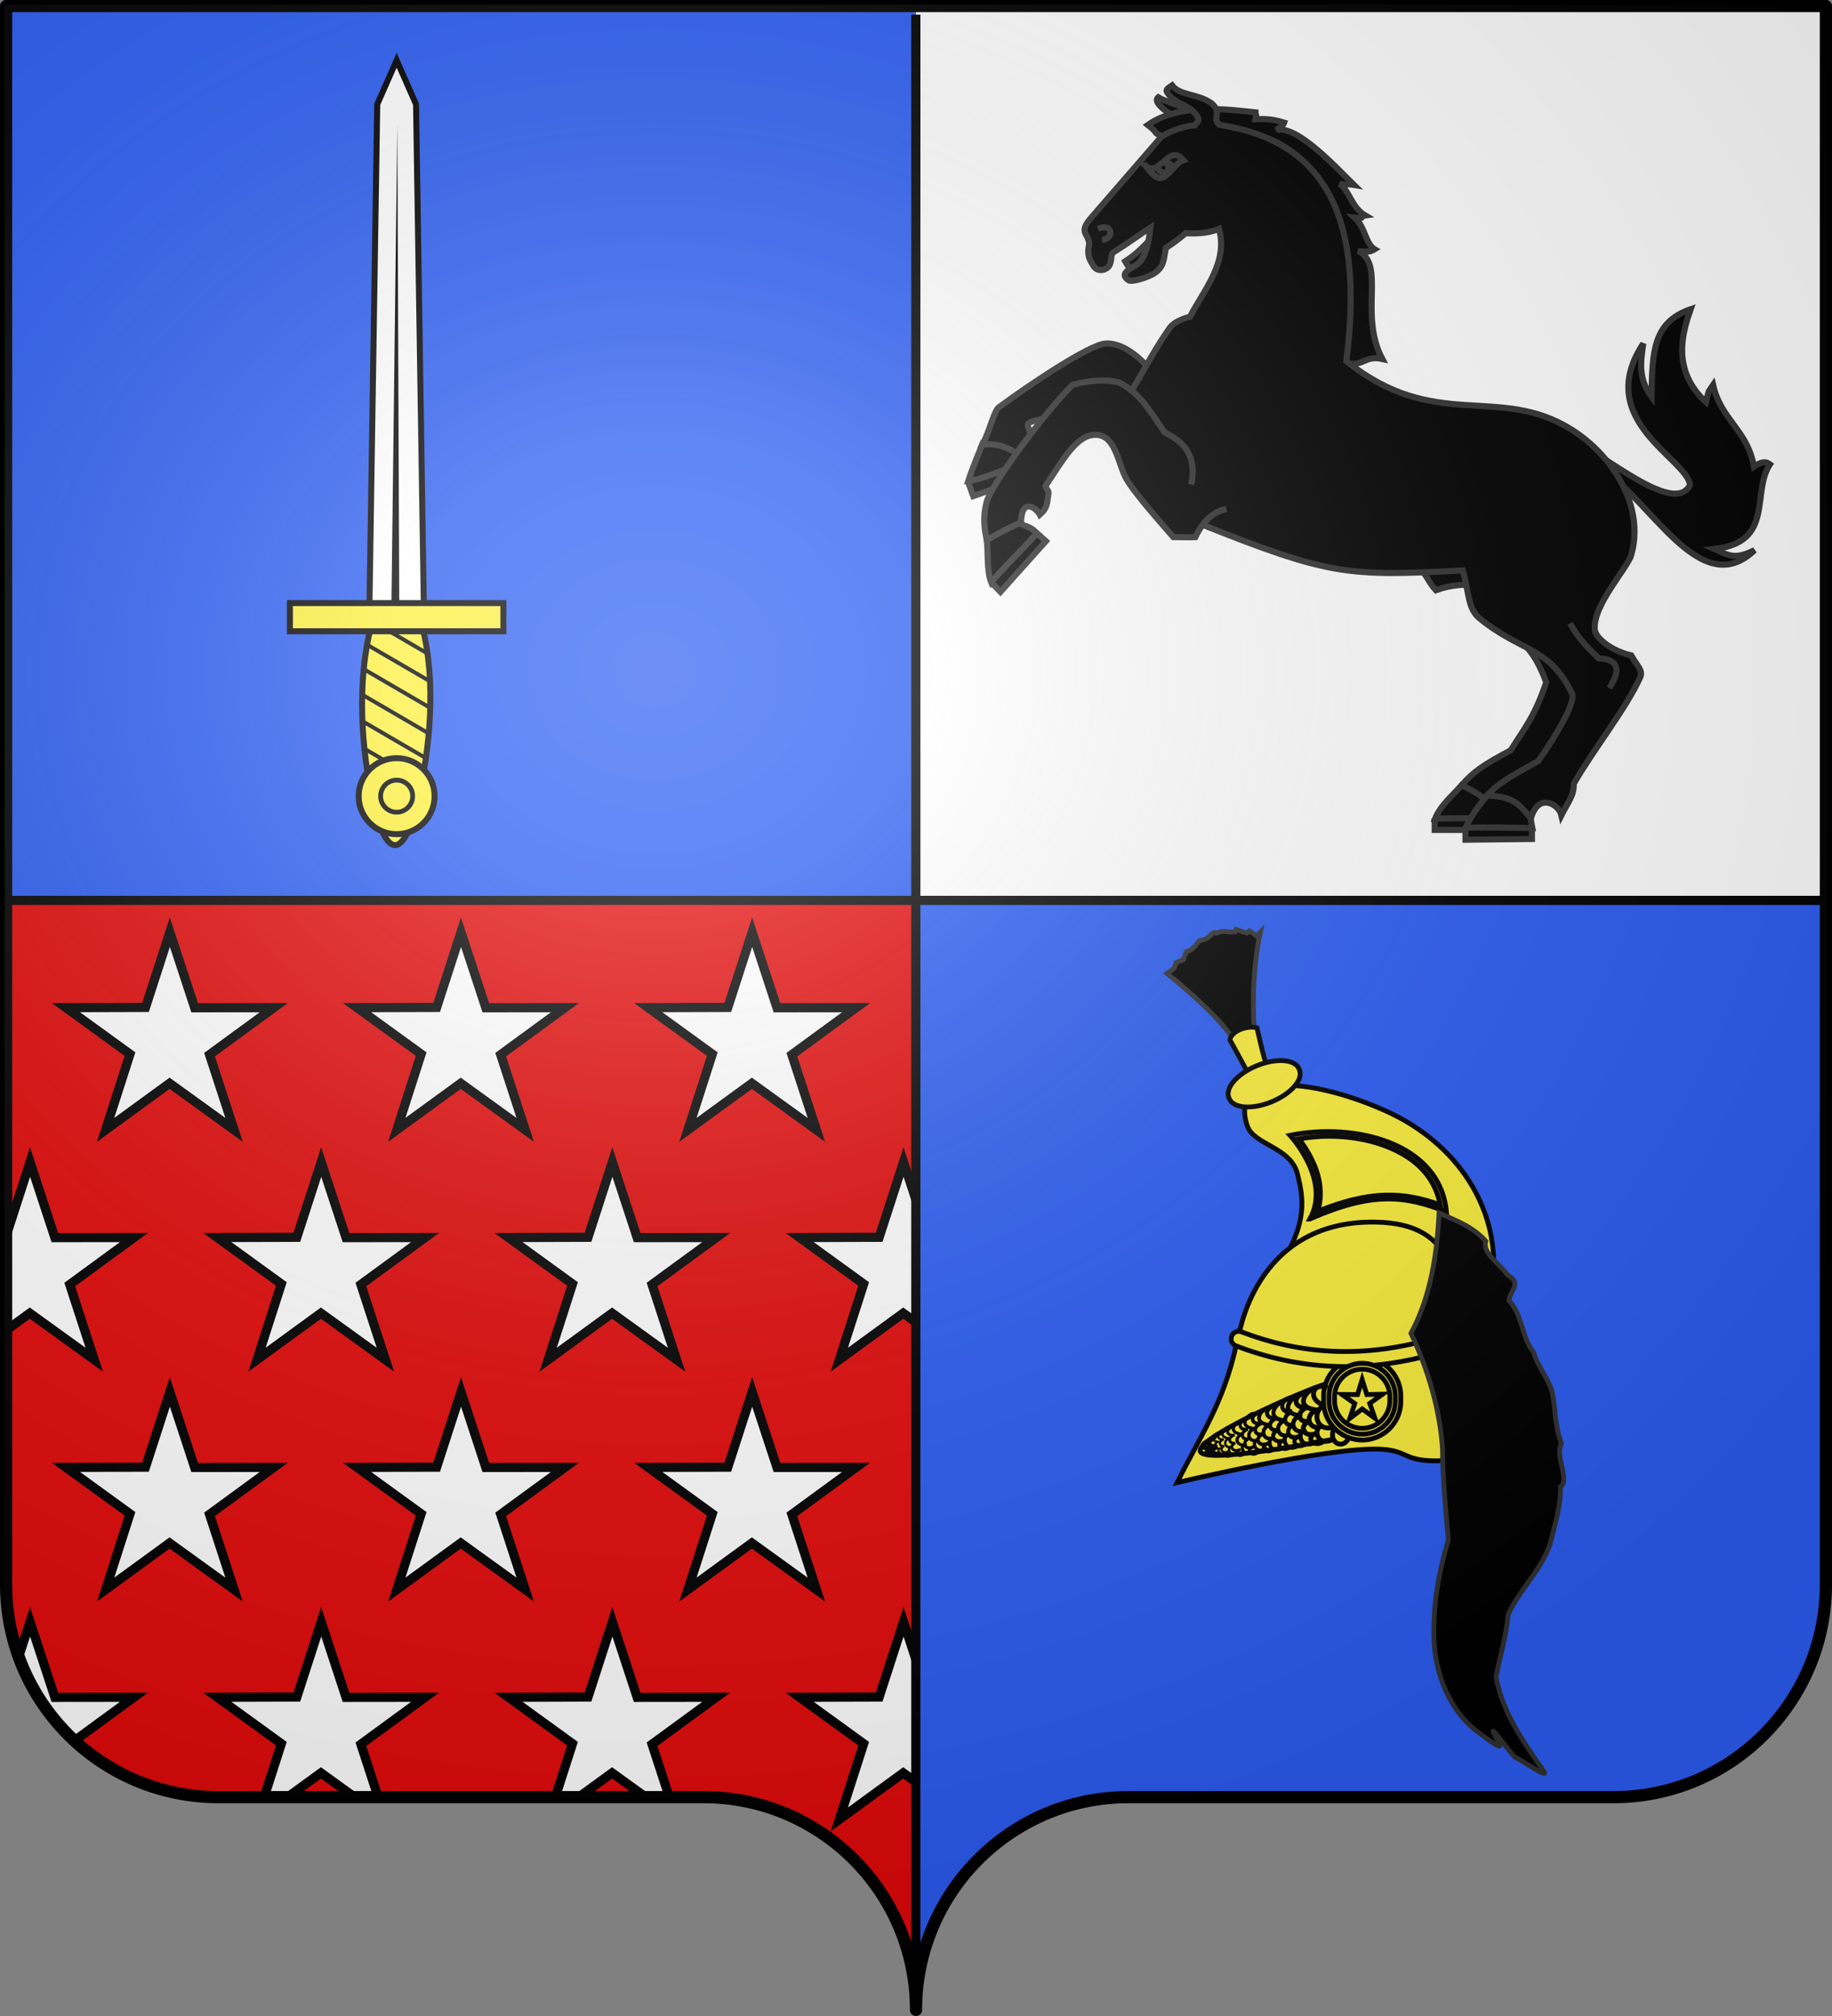 <?xml version="1.0" encoding="UTF-8" standalone="no"?>
<svg
   xmlns:dc="http://purl.org/dc/elements/1.1/"
   xmlns:cc="http://creativecommons.org/ns#"
   xmlns:rdf="http://www.w3.org/1999/02/22-rdf-syntax-ns#"
   xmlns:svg="http://www.w3.org/2000/svg"
   xmlns="http://www.w3.org/2000/svg"
   xmlns:xlink="http://www.w3.org/1999/xlink"
   xmlns:sodipodi="http://sodipodi.sourceforge.net/DTD/sodipodi-0.dtd"
   xmlns:inkscape="http://www.inkscape.org/namespaces/inkscape"
   inkscape:output_extension="org.inkscape.output.svg.inkscape"
   sodipodi:docname="Blason_Louis_Baraguey_d_Hilliers.svg"
   inkscape:version="0.92.5 (2060ec1f9f, 2020-04-08)"
   sodipodi:version="0.32"
   id="svg2"
   version="1.0"
   width="600"
   height="660">
  <rect width="100%" height="100%" fill="#808080" stroke="none"/>
  <title
     id="title1619">Blason moderne</title>
  <sodipodi:namedview
     inkscape:document-rotation="0"
     inkscape:lockguides="true"
     showborder="true"
     inkscape:showpageshadow="false"
     inkscape:snap-page="true"
     inkscape:snap-object-midpoints="true"
     inkscape:snap-midpoints="true"
     inkscape:pagecheckerboard="true"
     inkscape:guide-bbox="true"
     showguides="true"
     inkscape:window-maximized="1"
     inkscape:current-layer="layer2"
     inkscape:window-y="-9"
     inkscape:window-x="-9"
     inkscape:cy="252.9386"
     inkscape:cx="230.20616"
     inkscape:zoom="0.92564636"
     height="660px"
     showgrid="false"
     id="base"
     pagecolor="#5a5a5a"
     bordercolor="#666666"
     borderopacity="1.0"
     objecttolerance="10.0"
     gridtolerance="10.0"
     guidetolerance="10.0"
     inkscape:pageopacity="0.51764706"
     inkscape:pageshadow="2"
     inkscape:window-width="1920"
     inkscape:window-height="1013">
    <sodipodi:guide
       inkscape:color="rgb(0,0,255)"
       inkscape:label=""
       inkscape:locked="true"
       id="guide1626"
       orientation="0,1"
       position="294.864,365.231" />
    <sodipodi:guide
       inkscape:locked="true"
       id="guide1628"
       orientation="1,0"
       position="299.969,371.625" />
  </sodipodi:namedview>
  <desc
     id="desc4">Flag of Canton of Valais (Wallis)</desc>
  <defs
     id="defs6">
    <linearGradient
       id="linearGradient2893">
      <stop
         id="stop2895"
         offset="0"
         style="stop-color:white;stop-opacity:0.314;" />
      <stop
         style="stop-color:white;stop-opacity:0.251;"
         offset="0.19"
         id="stop2897" />
      <stop
         id="stop2901"
         offset="0.6"
         style="stop-color:#6b6b6b;stop-opacity:0.125;" />
      <stop
         id="stop2899"
         offset="1"
         style="stop-color:black;stop-opacity:0.125;" />
    </linearGradient>
    <radialGradient
       r="300"
       fy="200.448"
       fx="285.186"
       cy="200.448"
       cx="285.186"
       gradientTransform="matrix(1.551,0,0,1.35,-227.894,-51.264)"
       gradientUnits="userSpaceOnUse"
       id="radialGradient11919"
       xlink:href="#linearGradient2893"
       inkscape:collect="always" />
    <g
       id="f">
      <rect
         width="100"
         height="60"
         x="-50"
         y="-30"
         style="fill:#28166f"
         id="rect1964" />
      <g
         transform="translate(0,-20)"
         style="fill:#ffffff"
         id="g1966">
        <path
           d="M -1.212,27.818 C -1.212,22.175 -2.091,20.471 -4.542,13.98 C -5.709,10.888 -5.024,7.103 -2.858,3.601 C -2.082,2.346 -1.114,1.214 0,0 C 1.114,1.214 2.082,2.346 2.858,3.601 C 5.024,7.103 5.709,10.888 4.542,13.98 C 2.091,20.471 1.212,22.175 1.212,27.818 L -1.212,27.818 z"
           id="path1968" />
        <path
           d="M 2.922,27.672 C 2.922,21.721 5.239,17.829 8.501,16.66 C 9.949,16.141 11.808,16.387 13.519,18.107 C 15.638,20.236 16.255,26.1 10.036,27.228 C 10.694,26.272 10.655,24.147 9.322,23.441 C 8.331,22.916 7.209,23.188 6.646,23.564 C 5.822,24.116 4.917,25.67 4.967,27.672 L 2.922,27.672 z"
           id="rwi" />
        <path
           d="M 1.777,30.183 C 1.79,32.191 2.795,33.518 4.516,34.257 C 4.295,34.955 3.257,36.378 1.831,36.281 C 1.55,37.787 1.282,38.632 0,40 C -1.282,38.632 -1.55,37.787 -1.831,36.281 C -3.257,36.378 -4.295,34.955 -4.516,34.257 C -2.795,33.518 -1.79,32.191 -1.777,30.183 L 1.777,30.183 z"
           id="path1971" />
        <use
           transform="scale(-1,1)"
           id="use1973"
           x="0"
           y="0"
           width="800"
           height="400"
           xlink:href="#rwi" />
        <rect
           width="15.846"
           height="3.218"
           x="-7.923"
           y="27.331"
           id="rect1975" />
      </g>
    </g>
    <clipPath
       id="clipPath879-6"
       clipPathUnits="userSpaceOnUse">
      <path
         sodipodi:nodetypes="cssccccssc"
         d="m 300,658.003 c 0,-38.447 31.151,-69.651 69.534,-69.651 38.383,0 120.552,0 158.935,0 38.383,0 69.534,-31.204 69.534,-69.651 V 1.969 l -596.006,2e-5 -1e-5,516.732 c 0,38.447 31.151,69.651 69.534,69.651 38.383,0 120.552,0 158.935,0 38.383,0 69.534,31.204 69.534,69.651 z"
         style="fill:none;fill-opacity:1;stroke:#000000;stroke-width:3.994;stroke-linecap:round;stroke-linejoin:round;stroke-miterlimit:4;stroke-dasharray:none;stroke-dashoffset:0;stroke-opacity:1"
         id="path881-0"
         inkscape:connector-curvature="0" />
    </clipPath>
    <linearGradient
       id="linearGradient4301">
      <stop
         id="stop4303"
         style="stop-color:#ffffaf;stop-opacity:1"
         offset="0" />
      <stop
         id="stop4305"
         style="stop-color:#ad8c14;stop-opacity:1"
         offset="0.819" />
      <stop
         id="stop4307"
         style="stop-color:#a98032;stop-opacity:1"
         offset="1" />
    </linearGradient>
    <radialGradient
       cx="60.79"
       cy="43.66"
       r="10.53"
       fx="60.79"
       fy="43.66"
       id="radialGradient3281"
       xlink:href="#linearGradient4301"
       gradientUnits="userSpaceOnUse"
       gradientTransform="matrix(-2.456,0,0,1.383,597.405,324.397)" />
    <clipPath
       clipPathUnits="userSpaceOnUse"
       id="clipPath1182">
      <path
         sodipodi:nodetypes="cssccccssc"
         d="m 397.462,710.239 c 0,-38.447 31.151,-69.651 69.534,-69.651 38.383,0 120.552,0 158.935,0 38.383,0 69.534,-31.204 69.534,-69.651 V 54.204 l -596.006,2e-5 -1e-5,516.732 c 0,38.447 31.151,69.651 69.534,69.651 38.383,0 120.552,0 158.935,0 38.383,0 69.534,31.204 69.534,69.651 z"
         style="fill:none;fill-opacity:1;stroke:#000000;stroke-width:3.994;stroke-linecap:round;stroke-linejoin:round;stroke-miterlimit:4;stroke-dasharray:none;stroke-dashoffset:0;stroke-opacity:1"
         id="path1184"
         inkscape:connector-curvature="0" />
    </clipPath>
    <clipPath
       clipPathUnits="userSpaceOnUse"
       id="clipPath1186">
      <path
         sodipodi:nodetypes="cssccccssc"
         d="m 347.89,484.483 c 0,-38.447 31.151,-69.651 69.534,-69.651 38.383,0 120.552,0 158.935,0 38.383,0 69.534,-31.204 69.534,-69.651 v -516.732 l -596.006,2e-5 -10e-6,516.732 c 0,38.447 31.151,69.651 69.534,69.651 38.383,0 120.552,0 158.935,0 38.383,0 69.534,31.204 69.534,69.651 z"
         style="fill:none;fill-opacity:1;stroke:#000000;stroke-width:3.994;stroke-linecap:round;stroke-linejoin:round;stroke-miterlimit:4;stroke-dasharray:none;stroke-dashoffset:0;stroke-opacity:1"
         id="path1188"
         inkscape:connector-curvature="0" />
    </clipPath>
    <clipPath
       clipPathUnits="userSpaceOnUse"
       id="clipPath1190">
      <path
         sodipodi:nodetypes="cssccccssc"
         d="m 397.462,559.735 c 0,-38.447 31.151,-69.651 69.534,-69.651 38.383,0 120.552,0 158.935,0 38.383,0 69.534,-31.204 69.534,-69.651 V -96.3 l -596.006,2e-5 -1e-5,516.732 c 0,38.447 31.151,69.651 69.534,69.651 38.383,0 120.552,0 158.935,0 38.383,0 69.534,31.204 69.534,69.651 z"
         style="fill:none;fill-opacity:1;stroke:#000000;stroke-width:3.994;stroke-linecap:round;stroke-linejoin:round;stroke-miterlimit:4;stroke-dasharray:none;stroke-dashoffset:0;stroke-opacity:1"
         id="path1192"
         inkscape:connector-curvature="0" />
    </clipPath>
    <clipPath
       clipPathUnits="userSpaceOnUse"
       id="clipPath1194">
      <path
         sodipodi:nodetypes="cssccccssc"
         d="m 347.89,634.987 c 0,-38.447 31.151,-69.651 69.534,-69.651 38.383,0 120.552,0 158.935,0 38.383,0 69.534,-31.204 69.534,-69.651 V -21.048 l -596.006,2e-5 -10e-6,516.732 c 0,38.447 31.151,69.651 69.534,69.651 38.383,0 120.552,0 158.935,0 38.383,0 69.534,31.204 69.534,69.651 z"
         style="fill:none;fill-opacity:1;stroke:#000000;stroke-width:3.994;stroke-linecap:round;stroke-linejoin:round;stroke-miterlimit:4;stroke-dasharray:none;stroke-dashoffset:0;stroke-opacity:1"
         id="path1196"
         inkscape:connector-curvature="0" />
    </clipPath>
    <clipPath
       id="clipPath879-6-8"
       clipPathUnits="userSpaceOnUse">
      <path
         sodipodi:nodetypes="cssccccssc"
         d="m 300,658.003 c 0,-38.447 31.151,-69.651 69.534,-69.651 38.383,0 120.552,0 158.935,0 38.383,0 69.534,-31.204 69.534,-69.651 V 1.969 l -596.006,2e-5 -1e-5,516.732 c 0,38.447 31.151,69.651 69.534,69.651 38.383,0 120.552,0 158.935,0 38.383,0 69.534,31.204 69.534,69.651 z"
         style="fill:none;fill-opacity:1;stroke:#000000;stroke-width:3.994;stroke-linecap:round;stroke-linejoin:round;stroke-miterlimit:4;stroke-dasharray:none;stroke-dashoffset:0;stroke-opacity:1"
         id="path881-0-6"
         inkscape:connector-curvature="0" />
    </clipPath>
  </defs>
  <g
     inkscape:label="Couleurs"
     id="layer5"
     inkscape:groupmode="layer">
    <rect
       y="168.077"
       x="-102.848"
       height="47"
       width="97"
       id="rect10986"
       style="display:inline;opacity:1;fill:#e20909;fill-opacity:1;fill-rule:nonzero;stroke:#000000;stroke-width:3;stroke-linecap:round;stroke-linejoin:round;stroke-miterlimit:4;stroke-dasharray:none;stroke-dashoffset:0;stroke-opacity:1" />
    <rect
       y="57.478"
       x="-102.822"
       height="46.948"
       width="96.948"
       id="rect10988"
       style="display:inline;opacity:1;fill:#fcef3c;fill-opacity:1;fill-rule:nonzero;stroke:#000000;stroke-width:3.052;stroke-linecap:round;stroke-linejoin:round;stroke-miterlimit:4;stroke-dasharray:none;stroke-dashoffset:0;stroke-opacity:1" />
    <rect
       y="223.39"
       x="-102.848"
       height="47"
       width="97"
       id="rect10990"
       style="display:inline;opacity:1;fill:#2b5df2;fill-opacity:1;fill-rule:nonzero;stroke:#000000;stroke-width:3;stroke-linecap:round;stroke-linejoin:round;stroke-miterlimit:4;stroke-dasharray:none;stroke-dashoffset:0;stroke-opacity:1" />
    <rect
       y="278.702"
       x="-102.848"
       height="47"
       width="97"
       id="rect11208"
       style="display:inline;opacity:1;fill:#5ab532;fill-opacity:1;fill-rule:nonzero;stroke:#000000;stroke-width:3;stroke-linecap:round;stroke-linejoin:round;stroke-miterlimit:4;stroke-dasharray:none;stroke-dashoffset:0;stroke-opacity:1" />
    <rect
       y="334.015"
       x="-102.848"
       height="47"
       width="97"
       id="rect11210"
       style="display:inline;opacity:1;fill:#fec3ac;fill-opacity:1;fill-rule:nonzero;stroke:#000000;stroke-width:3;stroke-linecap:round;stroke-linejoin:round;stroke-miterlimit:4;stroke-dasharray:none;stroke-dashoffset:0;stroke-opacity:1" />
    <rect
       y="389.181"
       x="-102.994"
       height="47.292"
       width="97.292"
       id="rect11212"
       style="display:inline;opacity:1;fill:#d576ad;fill-opacity:1;fill-rule:nonzero;stroke:#000000;stroke-width:2.708;stroke-linecap:round;stroke-linejoin:round;stroke-miterlimit:4;stroke-dasharray:none;stroke-dashoffset:0;stroke-opacity:1" />
    <rect
       y="112.765"
       x="-102.848"
       height="47"
       width="97"
       id="rect10986-0"
       style="display:inline;opacity:1;fill:#000000;fill-opacity:1;fill-rule:nonzero;stroke:#000000;stroke-width:3;stroke-linecap:round;stroke-linejoin:round;stroke-miterlimit:4;stroke-dasharray:none;stroke-dashoffset:0;stroke-opacity:1" />
    <rect
       y="2.166"
       x="-102.822"
       height="46.948"
       width="96.948"
       id="rect10988-2"
       style="display:inline;opacity:1;fill:#ffffff;fill-opacity:1;fill-rule:nonzero;stroke:#000000;stroke-width:3.052;stroke-linecap:round;stroke-linejoin:round;stroke-miterlimit:4;stroke-dasharray:none;stroke-dashoffset:0;stroke-opacity:1" />
    <rect
       y="444.473"
       x="-102.994"
       height="47.292"
       width="97.292"
       id="rect11212-4"
       style="display:inline;opacity:1;fill:#313131;fill-opacity:1;fill-rule:nonzero;stroke:#000000;stroke-width:2.708;stroke-linecap:round;stroke-linejoin:round;stroke-miterlimit:4;stroke-dasharray:none;stroke-dashoffset:0;stroke-opacity:1" />
  </g>
  <g
     style="display:inline"
     inkscape:label="Fond écu"
     id="layer1"
     inkscape:groupmode="layer"
     sodipodi:insensitive="true">
    <path
       sodipodi:nodetypes="cssccccssc"
       d="m 300.497,657.897 c 0,-38.446 31.151,-69.648 69.534,-69.648 38.383,0 120.552,0 158.935,0 38.383,0 69.534,-31.202 69.534,-69.648 V 1.89 l -596.006,2e-5 -10e-6,516.71 c 0,38.446 31.151,69.648 69.534,69.648 38.383,0 120.552,0 158.935,0 38.383,0 69.534,31.202 69.534,69.648 z"
       style="display:inline;fill:#2b5df2;fill-opacity:1;stroke:none;stroke-width:3.994;stroke-linecap:round;stroke-linejoin:round;stroke-miterlimit:4;stroke-dasharray:none;stroke-dashoffset:0;stroke-opacity:1"
       id="path4445"
       inkscape:connector-curvature="0" />
  </g>
  <g
     style="display:inline"
     inkscape:label="Pièces"
     id="layer6"
     inkscape:groupmode="layer">
    <rect
       transform="matrix(1,0,0,0.99,-0.031,7.537)"
       clip-path="url(#clipPath879-6)"
       y="288.794"
       x="3.838"
       height="467.182"
       width="296.162"
       id="rect4482-9-9-2"
       style="display:inline;fill:#e20909;fill-opacity:1;fill-rule:nonzero;stroke:none;stroke-width:1.005" />
    <rect
       y="1.969"
       x="300"
       height="291.763"
       width="296.162"
       id="rect4482-9"
       style="display:inline;fill:#ffffff;fill-opacity:1;fill-rule:nonzero;stroke:none;stroke-width:1" />
    <g
       style="display:inline"
       id="g1059"
       transform="translate(-47.89,23.016)"
       clip-path="url(#clipPath1194)">
      <path
         id="path8347"
         style="fill:#ffffff;fill-opacity:1;stroke:#000000;stroke-width:3;stroke-miterlimit:4;stroke-dasharray:none;stroke-dashoffset:0;stroke-opacity:1"
         d="m 57.73,357.406 8.126,24.753 25.904,-0.03 -21.032,15.377 8.033,24.626 -21.124,-15.25 -20.939,15.25 7.976,-24.802 -20.975,-15.201 26.054,-0.079 z"
         inkscape:connector-curvature="0" />
      <path
         id="path8347-2"
         style="display:inline;fill:#ffffff;fill-opacity:1;stroke:#000000;stroke-width:3;stroke-miterlimit:4;stroke-dasharray:none;stroke-dashoffset:0;stroke-opacity:1"
         d="m 153.088,357.406 8.126,24.753 25.904,-0.03 -21.032,15.377 8.033,24.626 -21.124,-15.25 -20.939,15.25 7.976,-24.802 -20.975,-15.201 26.054,-0.079 z"
         inkscape:connector-curvature="0" />
      <path
         id="path8347-5"
         style="display:inline;fill:#ffffff;fill-opacity:1;stroke:#000000;stroke-width:3;stroke-miterlimit:4;stroke-dasharray:none;stroke-dashoffset:0;stroke-opacity:1"
         d="m 248.445,357.406 8.126,24.753 25.904,-0.03 -21.032,15.377 8.033,24.626 -21.124,-15.25 -20.939,15.25 7.976,-24.802 -20.975,-15.201 26.054,-0.079 z"
         inkscape:connector-curvature="0" />
      <path
         id="path8347-0"
         style="display:inline;fill:#ffffff;fill-opacity:1;stroke:#000000;stroke-width:3;stroke-miterlimit:4;stroke-dasharray:none;stroke-dashoffset:0;stroke-opacity:1"
         d="m 343.803,357.406 8.126,24.753 25.904,-0.03 -21.032,15.377 8.033,24.626 -21.124,-15.25 -20.939,15.25 7.976,-24.802 -20.975,-15.201 26.054,-0.079 z"
         inkscape:connector-curvature="0" />
    </g>
    <g
       style="display:inline"
       id="g1059-2"
       transform="translate(-47.89,173.52)"
       clip-path="url(#clipPath1186)">
      <path
         id="path8347-05"
         style="fill:#ffffff;fill-opacity:1;stroke:#000000;stroke-width:3;stroke-miterlimit:4;stroke-dasharray:none;stroke-dashoffset:0;stroke-opacity:1"
         d="m 57.73,357.406 8.126,24.753 25.904,-0.03 -21.032,15.377 8.033,24.626 -21.124,-15.25 -20.939,15.25 7.976,-24.802 -20.975,-15.201 26.054,-0.079 z"
         inkscape:connector-curvature="0" />
      <path
         id="path8347-2-3"
         style="display:inline;fill:#ffffff;fill-opacity:1;stroke:#000000;stroke-width:3;stroke-miterlimit:4;stroke-dasharray:none;stroke-dashoffset:0;stroke-opacity:1"
         d="m 153.088,357.406 8.126,24.753 25.904,-0.03 -21.032,15.377 8.033,24.626 -21.124,-15.25 -20.939,15.25 7.976,-24.802 -20.975,-15.201 26.054,-0.079 z"
         inkscape:connector-curvature="0" />
      <path
         id="path8347-5-59"
         style="display:inline;fill:#ffffff;fill-opacity:1;stroke:#000000;stroke-width:3;stroke-miterlimit:4;stroke-dasharray:none;stroke-dashoffset:0;stroke-opacity:1"
         d="m 248.445,357.406 8.126,24.753 25.904,-0.03 -21.032,15.377 8.033,24.626 -21.124,-15.25 -20.939,15.25 7.976,-24.802 -20.975,-15.201 26.054,-0.079 z"
         inkscape:connector-curvature="0" />
      <path
         id="path8347-0-7"
         style="display:inline;fill:#ffffff;fill-opacity:1;stroke:#000000;stroke-width:3;stroke-miterlimit:4;stroke-dasharray:none;stroke-dashoffset:0;stroke-opacity:1"
         d="m 343.803,357.406 8.126,24.753 25.904,-0.03 -21.032,15.377 8.033,24.626 -21.124,-15.25 -20.939,15.25 7.976,-24.802 -20.975,-15.201 26.054,-0.079 z"
         inkscape:connector-curvature="0" />
    </g>
    <rect
       transform="matrix(-1,0,0,0.99,600,7.699)"
       clip-path="url(#clipPath879-6-8)"
       y="288.794"
       x="3.838"
       height="467.182"
       width="296.162"
       id="rect4482-9-9-2-3"
       style="display:inline;fill:#2b5df2;fill-opacity:1;fill-rule:nonzero;stroke:none;stroke-width:1.005" />
    <path
       sodipodi:nodetypes="cc"
       inkscape:connector-curvature="0"
       id="path4492-8"
       d="M -0.031,294.769 H 599.969"
       style="display:inline;fill:none;stroke:#000000;stroke-width:3;stroke-linecap:butt;stroke-linejoin:miter;stroke-miterlimit:4;stroke-dasharray:none;stroke-opacity:1" />
    <path
       inkscape:connector-curvature="0"
       id="path4488-1"
       d="M 299.942,4.806 V 646.231"
       style="display:inline;fill:none;stroke:#000000;stroke-width:3;stroke-linecap:butt;stroke-linejoin:miter;stroke-miterlimit:4;stroke-dasharray:none;stroke-opacity:1" />
  </g>
  <g
     style="display:inline"
     inkscape:label="Meubles"
     id="layer2"
     inkscape:groupmode="layer">
    <g
       transform="matrix(0.349,0,0,0.349,-233.324,28.971)"
       id="layer2-0"
       style="stroke-width:2.868" />
    <g
       style="display:inline;stroke-width:0.907"
       id="g16786"
       transform="matrix(-0.432,0,0,-0.432,246.648,361.358)">
      <path
         d="m 254.813,227.219 c 10.214,-41.607 23.143,-41.607 32.857,0 9.714,41.607 12.714,92.821 2,134.429 -10.714,41.607 -28.143,41.607 -38.857,0 -10.714,-41.607 -6.214,-92.821 4,-134.429 z"
         style="fill:#fcef3c;fill-opacity:1;fill-rule:nonzero;stroke:#000000;stroke-width:4.536;stroke-miterlimit:4;stroke-dasharray:none;stroke-opacity:1"
         id="path16790"
         inkscape:connector-curvature="0" />
      <path
         inkscape:connector-curvature="0"
         id="path16794"
         style="fill:#ffffff;fill-opacity:1;fill-rule:nonzero;stroke:#000000;stroke-width:4.536;stroke-miterlimit:4;stroke-opacity:1"
         d="m 249.533,371.58 h 41.416 l -6,385.858 -14.708,33.355 -14.708,-33.355 z" />
      <path
         inkscape:connector-curvature="0"
         id="path16796"
         style="fill:#000000;fill-opacity:1;fill-rule:evenodd;stroke:none;stroke-width:3.629;stroke-linecap:butt;stroke-linejoin:miter;stroke-miterlimit:4;stroke-dasharray:none;stroke-opacity:1"
         d="m 268.233,375.062 1.496,367.031 4.504,-367.031 z" />
      <path
         d="m 259.285,206.733 c -0.389,0.944 -0.77,1.874 -1.125,2.812 l 31.344,18.25 c -0.313,-1.338 -0.641,-2.667 -0.969,-4 z m -5.5,16.812 c -0.264,0.998 -0.526,2 -0.781,3 l 41,23.906 c -0.213,-1.295 -0.429,-2.583 -0.656,-3.875 z m -4.156,17.562 c -0.217,1.031 -0.449,2.061 -0.656,3.094 l 47.875,27.875 c -0.12,-1.232 -0.241,-2.457 -0.375,-3.688 z m -3.312,18.094 c -0.162,1.051 -0.316,2.103 -0.469,3.156 l 52.344,30.5 c -0.036,-1.176 -0.076,-2.356 -0.125,-3.531 z m -2.312,18.656 c -0.104,1.085 -0.22,2.164 -0.312,3.25 l 54.438,31.719 c 0.042,-1.138 0.065,-2.268 0.094,-3.406 z m -1.281,19.25 c -0.038,1.132 -0.068,2.274 -0.094,3.406 l 54.125,31.531 c 0.116,-1.09 0.21,-2.19 0.312,-3.281 z m 0,20 c 0.04,1.178 0.07,2.354 0.125,3.531 l 51.25,29.844 c 0.08,-0.362 0.169,-0.734 0.25,-1.094 0.118,-0.68 0.231,-1.351 0.344,-2.031 z m 1.469,20.844 c 0.188,1.253 0.37,2.518 0.562,3.781 l 45.188,26.344 c 0.284,-0.998 0.553,-1.994 0.812,-3 z"
         style="fill:#000000;fill-opacity:1;fill-rule:nonzero;stroke:none;stroke-width:4.536;stroke-miterlimit:4;stroke-opacity:1"
         id="path16798"
         inkscape:connector-curvature="0" />
      <rect
         width="161.869"
         height="21.378"
         x="189.307"
         y="358.073"
         style="fill:#fcef3c;fill-opacity:1;fill-rule:nonzero;stroke:#000000;stroke-width:4.536;stroke-miterlimit:4;stroke-dasharray:none;stroke-opacity:1"
         id="rect16800" />
      <path
         inkscape:connector-curvature="0"
         id="path16804"
         style="fill:#fcef3c;fill-opacity:1;fill-rule:nonzero;stroke:#000000;stroke-width:4.536;stroke-miterlimit:4;stroke-dasharray:none;stroke-opacity:1"
         d="m 299.031,233.123 c 0.006,15.904 -12.885,28.8 -28.789,28.8 -15.904,0 -28.795,-12.896 -28.789,-28.8 -0.006,-15.904 12.885,-28.8 28.789,-28.8 15.904,0 28.795,12.896 28.789,28.8 z" />
      <path
         inkscape:connector-curvature="0"
         id="path16806"
         style="fill:#fcef3c;fill-opacity:1;fill-rule:nonzero;stroke:#000000;stroke-width:3.629;stroke-miterlimit:4;stroke-dasharray:none;stroke-opacity:1"
         d="m 282.392,233.123 c 0.003,6.713 -5.438,12.155 -12.151,12.155 -6.713,0 -12.153,-5.443 -12.151,-12.155 -0.003,-6.713 5.438,-12.155 12.151,-12.155 6.713,0 12.153,5.443 12.151,12.155 z" />
    </g>
    <g
       id="g1297">
      <path
         d="m 421.359,410.751 c 7.045,-12.371 5.093,-20.038 3.599,-26.3 -2.165,-9.011 -14.274,-9.53 -16.439,-15.823 -6.1,-17.808 20.496,-15.945 44.896,-5.132 25.223,11.21 36.752,32.99 35.715,52.264 l -13.725,3.788 z"
         id="path2985"
         style="display:inline;overflow:visible;visibility:visible;fill:#fcef3c;fill-opacity:1;stroke:#000000;stroke-width:1.577;stroke-linecap:butt;stroke-linejoin:miter;stroke-miterlimit:4;stroke-dasharray:none;stroke-dashoffset:0;stroke-opacity:1;marker-start:none;marker-mid:none;marker-end:none;enable-background:accumulate"
         inkscape:connector-curvature="0" />
      <path
         d="m 428.984,399.082 c 7.137,-12.738 -6.496,-27.4 -6.496,-27.4 20.892,-4.276 49.105,2.291 51.24,25.048 -13.694,-5.376 -24.278,-6.628 -44.743,2.352 z"
         id="path3890"
         style="display:inline;overflow:visible;visibility:visible;fill:url(#radialGradient3281);fill-opacity:1;fill-rule:nonzero;stroke:#000000;stroke-width:1.577;stroke-linecap:butt;stroke-linejoin:miter;stroke-miterlimit:4;stroke-dasharray:none;stroke-dashoffset:0;stroke-opacity:1;marker-start:none;marker-mid:none;marker-end:none;enable-background:accumulate"
         inkscape:connector-curvature="0" />
      <path
         d="m 438.897,372.11 c -4.544,-0.305 -9.089,0 -13.42,0.764 1.25,1.649 2.867,4.002 4.361,7.148 2.226,4.612 3.599,10.599 1.738,16.525 17.293,-6.995 28.182,-6.415 40.107,-2.108 -1.281,-6.751 -5.063,-11.852 -10.461,-15.456 -6.069,-4.063 -14.091,-6.354 -22.326,-6.873 z"
         id="path3296"
         style="display:inline;overflow:visible;visibility:visible;fill:#fcef3c;fill-opacity:1;fill-rule:nonzero;stroke:#000000;stroke-width:1.577;stroke-linecap:butt;stroke-linejoin:miter;stroke-miterlimit:4;stroke-dasharray:none;stroke-dashoffset:0;stroke-opacity:1;marker-start:none;marker-mid:none;marker-end:none;enable-background:accumulate"
         inkscape:connector-curvature="0" />
      <path
         d="m 479.431,437.601 c -3.111,-17.045 -1.433,-37.113 -29.066,-37.511 -39.894,-0.58 -44.804,38.152 -44.804,38.152 26.626,11.546 62.189,2.719 73.871,-0.641 z"
         id="path2983"
         style="display:inline;overflow:visible;visibility:visible;fill:#fcef3c;fill-opacity:1;fill-rule:nonzero;stroke:#000000;stroke-width:1.577;stroke-linecap:butt;stroke-linejoin:miter;stroke-miterlimit:4;stroke-dasharray:none;stroke-dashoffset:0;stroke-opacity:1;marker-start:none;marker-mid:none;marker-end:none;enable-background:accumulate"
         inkscape:connector-curvature="0" />
      <path
         d="m 489.405,470.071 c -5.581,2.352 -2.775,8.095 -19.032,8.186 -10.644,0 -9.241,-3.238 -17.69,-3.788 -16.714,-1.1 -67.161,10.905 -67.161,10.905 7.381,-14.968 15.128,-25.689 19.337,-44.933 20.435,1.741 40.534,7.026 61.732,0.855 2.318,5.132 20.191,20.252 22.814,28.774 z"
         id="path2987"
         style="display:inline;overflow:visible;visibility:visible;fill:#fcef3c;fill-opacity:1;stroke:#000000;stroke-width:1.577;stroke-linecap:butt;stroke-linejoin:miter;stroke-miterlimit:4;stroke-dasharray:none;stroke-dashoffset:0;stroke-opacity:1;marker-start:none;marker-mid:none;marker-end:none;enable-background:accumulate"
         inkscape:connector-curvature="0" />
      <path
         d="m 435.267,452.874 c -2.226,-0.305 -42.822,17.045 -42.181,22.146 0.61,5.132 49.44,-5.01 49.44,-5.01"
         id="path3771"
         style="display:inline;overflow:visible;visibility:visible;fill:#fcef3c;fill-opacity:1;fill-rule:nonzero;stroke:#000000;stroke-width:1.577;stroke-linecap:butt;stroke-linejoin:miter;stroke-miterlimit:4;stroke-dasharray:none;stroke-dashoffset:0;stroke-opacity:1;marker-start:none;marker-mid:none;marker-end:none;enable-background:accumulate"
         inkscape:connector-curvature="0" />
      <path
         d="m 441.977,470.285 c -1.952,5.01 -7.93,1.833 -4.544,-3.696"
         id="path3773"
         style="display:inline;overflow:visible;visibility:visible;fill:#fcef3c;fill-opacity:1;fill-rule:nonzero;stroke:#000000;stroke-width:1.577;stroke-linecap:butt;stroke-linejoin:miter;stroke-miterlimit:4;stroke-dasharray:none;stroke-dashoffset:0;stroke-opacity:1;marker-start:none;marker-mid:none;marker-end:none;enable-background:accumulate"
         inkscape:connector-curvature="0" />
      <path
         d="m 433.52,457.925 a 12.643,12.657 0 1 0 25.229,0 12.643,12.657 0 1 0 -25.229,0 z"
         id="path2989"
         style="display:inline;overflow:visible;visibility:visible;fill:#fcef3c;fill-opacity:1;fill-rule:nonzero;stroke:#000000;stroke-width:1.577;stroke-linecap:butt;stroke-linejoin:miter;stroke-miterlimit:4;stroke-dasharray:none;stroke-dashoffset:0;stroke-opacity:1;marker-start:none;marker-mid:none;marker-end:none;enable-background:accumulate"
         inkscape:connector-curvature="0" />
      <path
         d="m 405.927,435.707 c 0.305,0 0.427,0 0.61,0.305 19.093,7.27 40.046,9.194 64.782,1.619 1.311,-0.367 2.684,0.367 3.05,1.711 0.396,1.313 -0.366,2.688 -1.677,3.055 -25.711,7.85 -47.915,5.834 -67.832,-1.772 -1.189,-0.397 -1.86,-1.619 -1.586,-2.841 0.305,-1.222 1.403,-2.047 2.653,-1.924 v 0 z"
         id="path3935"
         style="fill:#fcef3c;fill-opacity:1;stroke:#000000;stroke-width:1.577;stroke-miterlimit:4;stroke-dasharray:none;stroke-opacity:1"
         inkscape:connector-curvature="0" />
      <path
         d="m 435.307,457.924 a 10.852,10.863 0 1 0 21.654,0 10.852,10.863 0 1 0 -21.654,0 z"
         id="path2991"
         style="display:inline;overflow:visible;visibility:visible;fill:#fcef3c;fill-opacity:1;fill-rule:nonzero;stroke:#000000;stroke-width:1.577;stroke-linecap:butt;stroke-linejoin:miter;stroke-miterlimit:4;stroke-dasharray:none;stroke-dashoffset:0;stroke-opacity:1;marker-start:none;marker-mid:none;marker-end:none;enable-background:accumulate"
         inkscape:connector-curvature="0" />
      <path
         d="m 471.318,397.127 c -0.701,13.501 -2.714,27.339 -9.211,39.374 5.551,11.73 9.485,24.926 10.339,37.816 0,10.019 1.128,20.069 1.891,29.996 -3.202,10.416 -5.063,21.474 -4.697,32.257 0.458,11.852 5.246,24.009 15.158,31.035 2.257,1.527 9.272,7.392 5.246,1.436 -3.843,-7.117 4.117,4.338 6.13,6.231 2.562,1.1 10.095,6.567 9.699,5.01 -6.649,-9.561 -13.816,-19.549 -15.921,-31.249 1.25,-6.751 3.385,-13.379 3.965,-20.435 3.721,-8.156 10.766,-14.479 13.694,-22.94 1.525,-6.048 3.69,-13.196 3.477,-18.939 3.172,-2.352 -1.952,-9.805 0.305,-14.143 -2.165,-5.468 -1.952,-11.088 -2.958,-16.617 -1.342,-4.796 -4.849,-8.522 -6.191,-13.318 -3.995,-4.796 -3.446,-12.005 -8.052,-16.923 0.458,-3.513 4.392,-5.468 -0.427,-8.278 -2.531,-3.727 -8.418,-7.148 -7.137,-11.088 -4.117,-4.735 -9.76,-6.751 -15.311,-9.225 z M 403.853,340.159 c -5.154,-8.431 -21.655,-21.474 -21.655,-21.474 l 2.287,-1.619 v 0 l 0.762,-1.986 2.318,-0.916 0.946,-2.566 1.616,-0.672 1.189,-1.069 1.433,-1.833 2.135,-0.611 1.098,-0.733 c 0,0 1.616,-1.863 2.013,-1.356 0.366,0.507 1.799,-0.385 1.799,-0.385 0,0 1.647,-0.031 2.226,0.122 0.579,0.153 2.501,0 2.501,0 l 0.305,-0.797 3.507,1.222 0.884,-0.751 2.257,1.656 1.342,-1.323 c -2.257,10.349 -2.653,20.979 -2.074,31.762"
         id="path3877"
         style="display:inline;overflow:visible;visibility:visible;fill:#000000;fill-opacity:1;fill-rule:nonzero;stroke:#313131;stroke-width:1.577;stroke-linecap:butt;stroke-linejoin:miter;stroke-miterlimit:4;stroke-dasharray:none;stroke-dashoffset:0;stroke-opacity:1;marker-start:none;marker-mid:none;marker-end:none;enable-background:accumulate"
         inkscape:connector-curvature="0" />
      <path
         d="m 415.198,350.025 c -1.525,-4.215 -3.507,-13.532 -3.507,-13.532 -3.111,-0.916 -8.418,1.008 -8.875,3.94 2.196,3.971 4.3,7.789 6.557,12.096"
         id="path3849"
         style="display:inline;overflow:visible;visibility:visible;fill:#fcef3c;fill-opacity:1;fill-rule:nonzero;stroke:#000000;stroke-width:1.577;stroke-linecap:butt;stroke-linejoin:miter;stroke-miterlimit:4;stroke-dasharray:none;stroke-dashoffset:0;stroke-opacity:1;marker-start:none;marker-mid:none;marker-end:none;enable-background:accumulate"
         inkscape:connector-curvature="0" />
      <path
         d="m 402.551,359.502 a 6.173,12.406 67.748 1 0 22.953,-9.385 6.173,12.406 67.748 1 0 -22.953,9.385 z"
         id="path3847"
         style="display:inline;overflow:visible;visibility:visible;fill:#fcef3c;fill-opacity:1;fill-rule:nonzero;stroke:#000000;stroke-width:1.577;stroke-linecap:butt;stroke-linejoin:miter;stroke-miterlimit:4;stroke-dasharray:none;stroke-dashoffset:0;stroke-opacity:1;marker-start:none;marker-mid:none;marker-end:none;enable-background:accumulate"
         inkscape:connector-curvature="0" />
      <path
         d="m 437.094,457.921 a 9.06,9.069 0 1 0 18.079,0 9.06,9.069 0 1 0 -18.079,0 z"
         id="path3761"
         style="display:inline;overflow:visible;visibility:visible;fill:#fcef3c;fill-opacity:1;fill-rule:nonzero;stroke:#000000;stroke-width:1.577;stroke-linecap:butt;stroke-linejoin:miter;stroke-miterlimit:4;stroke-dasharray:none;stroke-dashoffset:0;stroke-opacity:1;marker-start:none;marker-mid:none;marker-end:none;enable-background:accumulate"
         inkscape:connector-curvature="0" />
      <path
         d="m 439.469,456.515 4.233,2.969 -1.622,4.869 4.075,-3.088 4.154,3.048 -1.701,-4.869 4.193,-3.009 -5.143,0.119 -1.543,-4.909 -1.503,4.909 z"
         id="path3767"
         style="display:inline;overflow:visible;visibility:visible;fill:#fcef3c;fill-opacity:1;fill-rule:nonzero;stroke:#000000;stroke-width:1.577;stroke-linecap:butt;stroke-linejoin:miter;stroke-miterlimit:4;stroke-dasharray:none;stroke-dashoffset:0;stroke-opacity:1;marker-start:none;marker-mid:none;marker-end:none;enable-background:accumulate"
         inkscape:connector-curvature="0" />
      <path
         d="m 434.779,454.309 c -4.91,-2.199 -6.954,4.215 -0.702,5.834"
         id="path3775"
         style="display:inline;overflow:visible;visibility:visible;fill:none;stroke:#000000;stroke-width:1.577;stroke-linecap:butt;stroke-linejoin:miter;stroke-miterlimit:4;stroke-dasharray:none;stroke-dashoffset:0;stroke-opacity:1;marker-start:none;marker-mid:none;marker-end:none;enable-background:accumulate"
         inkscape:connector-curvature="0" />
      <path
         d="m 437.067,467.139 c -5.978,1.985 -7.686,-4.979 -3.324,-7.178"
         id="path3777"
         style="display:inline;overflow:visible;visibility:visible;fill:none;stroke:#000000;stroke-width:1.577;stroke-linecap:butt;stroke-linejoin:miter;stroke-miterlimit:4;stroke-dasharray:none;stroke-dashoffset:0;stroke-opacity:1;marker-start:none;marker-mid:none;marker-end:none;enable-background:accumulate"
         inkscape:connector-curvature="0" />
      <path
         d="m 437.341,470.804 c -6.222,3.757 -7.381,-3.482 -4.514,-3.849 -3.812,1.649 -6.161,-3.482 -1.525,-5.376 -7.686,-0.672 -3.69,-6.567 -0.336,-7.27"
         id="path3779"
         style="display:inline;overflow:visible;visibility:visible;fill:none;stroke:#000000;stroke-width:1.577;stroke-linecap:butt;stroke-linejoin:round;stroke-miterlimit:4;stroke-dasharray:none;stroke-dashoffset:0;stroke-opacity:1;marker-start:none;marker-mid:none;marker-end:none;enable-background:accumulate"
         inkscape:connector-curvature="0" />
      <path
         d="m 433.468,471.873 c -3.08,2.321 -6.71,-1.436 -1.769,-2.871 -4.453,2.26 -6.74,-1.955 -2.928,-3.727 -3.629,0.764 -4.605,-3.238 -0.305,-4.643 -5.002,0.977 -5.307,-3.788 -0.884,-4.735"
         id="path3781"
         style="display:inline;overflow:visible;visibility:visible;fill:none;stroke:#000000;stroke-width:1.577;stroke-linecap:butt;stroke-linejoin:miter;stroke-miterlimit:4;stroke-dasharray:none;stroke-dashoffset:0;stroke-opacity:1;marker-start:none;marker-mid:none;marker-end:none;enable-background:accumulate"
         inkscape:connector-curvature="0" />
      <use
         transform="matrix(0.915,0,0,0.915,31.228,41.051)"
         id="use3783"
         style="display:inline;overflow:visible;visibility:visible;fill:none;stroke:#000000;stroke-width:0.565;stroke-linecap:butt;stroke-linejoin:miter;stroke-miterlimit:4;stroke-dasharray:none;stroke-dashoffset:0;stroke-opacity:1;marker-start:none;marker-mid:none;marker-end:none;enable-background:accumulate"
         x="0"
         y="0"
         width="500"
         height="500"
         xlink:href="#path3779" />
      <use
         transform="matrix(0.835,0,0,0.944,65.492,27.235)"
         id="use3785"
         style="display:inline;overflow:visible;visibility:visible;fill:none;stroke:#000000;stroke-width:0.582;stroke-linecap:butt;stroke-linejoin:miter;stroke-miterlimit:4;stroke-dasharray:none;stroke-dashoffset:0;stroke-opacity:1;marker-start:none;marker-mid:none;marker-end:none;enable-background:accumulate"
         x="0"
         y="0"
         width="500"
         height="500"
         xlink:href="#path3781" />
      <use
         transform="matrix(0.907,0,0,0.946,34.465,26.653)"
         id="use3787"
         style="display:inline;overflow:visible;visibility:visible;fill:none;stroke:#000000;stroke-width:0.558;stroke-linecap:butt;stroke-linejoin:miter;stroke-miterlimit:4;stroke-dasharray:none;stroke-dashoffset:0;stroke-opacity:1;marker-start:none;marker-mid:none;marker-end:none;enable-background:accumulate"
         x="0"
         y="0"
         width="500"
         height="500"
         xlink:href="#use3783" />
      <use
         transform="matrix(1.004,0,0,0.898,-6.638,49.252)"
         id="use3789"
         style="display:inline;overflow:visible;visibility:visible;fill:none;stroke:#000000;stroke-width:0.544;stroke-linecap:butt;stroke-linejoin:miter;stroke-miterlimit:4;stroke-dasharray:none;stroke-dashoffset:0;stroke-opacity:1;marker-start:none;marker-mid:none;marker-end:none;enable-background:accumulate"
         x="0"
         y="0"
         width="500"
         height="500"
         xlink:href="#use3785" />
      <use
         transform="matrix(0.945,0,0,0.914,18.216,41.453)"
         id="use3791"
         style="fill:none;stroke:#000000;stroke-width:0.556;stroke-miterlimit:4;stroke-dasharray:none;stroke-opacity:1"
         x="0"
         y="0"
         width="500"
         height="500"
         xlink:href="#use3787" />
      <use
         transform="matrix(0.893,0,0,0.906,39.662,45.412)"
         id="use3793"
         style="display:inline;overflow:visible;visibility:visible;fill:#fcef3c;fill-opacity:1;stroke:#000000;stroke-width:0.574;stroke-linecap:butt;stroke-linejoin:miter;stroke-miterlimit:4;stroke-dasharray:none;stroke-dashoffset:0;stroke-opacity:1;marker-start:none;marker-mid:none;marker-end:none;enable-background:accumulate"
         x="0"
         y="0"
         width="500"
         height="500"
         xlink:href="#use3789" />
      <use
         transform="matrix(0.899,0,0,0.872,37.016,60.919)"
         id="use3795"
         style="display:inline;overflow:visible;visibility:visible;fill:none;stroke:#000000;stroke-width:0.583;stroke-linecap:butt;stroke-linejoin:miter;stroke-miterlimit:4;stroke-dasharray:none;stroke-dashoffset:0;stroke-opacity:1;marker-start:none;marker-mid:none;marker-end:none;enable-background:accumulate"
         x="0"
         y="0"
         width="500"
         height="500"
         xlink:href="#use3791" />
      <use
         transform="matrix(0.844,0,0,0.889,59.924,53.631)"
         id="use3797"
         style="display:inline;overflow:visible;visibility:visible;fill:none;stroke:#000000;stroke-width:0.597;stroke-linecap:butt;stroke-linejoin:miter;stroke-miterlimit:4;stroke-dasharray:none;stroke-dashoffset:0;stroke-opacity:1;marker-start:none;marker-mid:none;marker-end:none;enable-background:accumulate"
         x="0"
         y="0"
         width="500"
         height="500"
         xlink:href="#use3793" />
      <use
         transform="matrix(0.94,0,0,0.885,20.68,55.62)"
         id="use3799"
         style="display:inline;overflow:visible;visibility:visible;fill:none;stroke:#000000;stroke-width:0.567;stroke-linecap:butt;stroke-linejoin:miter;stroke-miterlimit:4;stroke-dasharray:none;stroke-dashoffset:0;stroke-opacity:1;marker-start:none;marker-mid:none;marker-end:none;enable-background:accumulate"
         x="0"
         y="0"
         width="500"
         height="500"
         xlink:href="#use3795" />
      <use
         transform="matrix(0.924,0,0,0.828,26.764,82.368)"
         id="use3801"
         style="display:inline;overflow:visible;visibility:visible;fill:none;stroke:#000000;stroke-width:0.591;stroke-linecap:butt;stroke-linejoin:miter;stroke-miterlimit:4;stroke-dasharray:none;stroke-dashoffset:0;stroke-opacity:1;marker-start:none;marker-mid:none;marker-end:none;enable-background:accumulate"
         x="0"
         y="0"
         width="500"
         height="500"
         xlink:href="#use3797" />
      <use
         transform="matrix(0.738,0,0,0.823,102.269,84.463)"
         id="use3803"
         style="display:inline;overflow:visible;visibility:visible;fill:none;stroke:#000000;stroke-width:0.663;stroke-linecap:butt;stroke-linejoin:miter;stroke-miterlimit:4;stroke-dasharray:none;stroke-dashoffset:0;stroke-opacity:1;marker-start:none;marker-mid:none;marker-end:none;enable-background:accumulate"
         x="0"
         y="0"
         width="500"
         height="500"
         xlink:href="#use3799" />
      <use
         transform="matrix(0.771,0,0,0.842,89.028,75.629)"
         id="use3805"
         style="display:inline;overflow:visible;visibility:visible;fill:none;stroke:#000000;stroke-width:0.641;stroke-linecap:butt;stroke-linejoin:miter;stroke-miterlimit:4;stroke-dasharray:none;stroke-dashoffset:0;stroke-opacity:1;marker-start:none;marker-mid:none;marker-end:none;enable-background:accumulate"
         x="0"
         y="0"
         width="500"
         height="500"
         xlink:href="#use3801" />
      <use
         transform="matrix(0.944,0,0,0.785,19.067,102.343)"
         id="use3807"
         style="display:inline;overflow:visible;visibility:visible;fill:none;stroke:#000000;stroke-width:0.6;stroke-linecap:butt;stroke-linejoin:miter;stroke-miterlimit:4;stroke-dasharray:none;stroke-dashoffset:0;stroke-opacity:1;marker-start:none;marker-mid:none;marker-end:none;enable-background:accumulate"
         x="0"
         y="0"
         width="500"
         height="500"
         xlink:href="#use3803" />
      <path
         d="m 400.01,476.089 c -3.294,0.336 -4.117,-1.741 -1.19,-2.444 -1.647,0.397 -5.276,-0.947 -0.793,-3.268"
         id="path3809"
         style="display:inline;overflow:visible;visibility:visible;fill:none;stroke:#000000;stroke-width:1.577;stroke-linecap:butt;stroke-linejoin:miter;stroke-miterlimit:4;stroke-dasharray:none;stroke-dashoffset:0;stroke-opacity:1;marker-start:none;marker-mid:none;marker-end:none;enable-background:accumulate"
         inkscape:connector-curvature="0" />
      <path
         d="m 397.997,476.241 c -3.324,0.305 -3.629,-1.466 -0.702,-2.016 -1.647,0.305 -5.795,-0.672 -1.311,-2.505"
         id="path3811"
         style="display:inline;overflow:visible;visibility:visible;fill:none;stroke:#000000;stroke-width:1.577;stroke-linecap:butt;stroke-linejoin:miter;stroke-miterlimit:4;stroke-dasharray:none;stroke-dashoffset:0;stroke-opacity:1;marker-start:none;marker-mid:none;marker-end:none;enable-background:accumulate"
         inkscape:connector-curvature="0" />
    </g>
    <g
       transform="matrix(0.529,0,0,0.529,316.499,27.425)"
       id="g2633"
       style="fill:#000000;fill-opacity:1;stroke:#313131;stroke-width:1.89;stroke-opacity:1">
      <g
         id="g2617"
         style="fill:#000000;fill-opacity:1;stroke:#313131;stroke-width:1.89;stroke-opacity:1">
        <g
           id="g6133"
           transform="translate(-121.344,-150.009)"
           style="fill:#000000;fill-opacity:1;stroke:#313131;stroke-width:1.89;stroke-opacity:1">
          <path
             inkscape:connector-curvature="0"
             d="m 122.344,396.356 3.255,8.835 35.804,-12.555 -3.952,-8.137"
             style="color:#000000;display:inline;overflow:visible;visibility:visible;fill:#000000;fill-opacity:1;fill-rule:evenodd;stroke:#313131;stroke-width:3.781;stroke-linecap:butt;stroke-linejoin:miter;stroke-miterlimit:4;stroke-dasharray:none;stroke-dashoffset:0;stroke-opacity:1;marker:none;marker-start:none;marker-mid:none;marker-end:none;enable-background:accumulate"
             id="path5123" />
          <path
             inkscape:connector-curvature="0"
             d="m 132.058,370.917 c -2.383,6.219 -6.961,16.738 -9.532,24.877 9.853,-0.901 27.899,-9.59 37.199,-12.787"
             style="color:#000000;display:inline;overflow:visible;visibility:visible;fill:#000000;fill-opacity:1;fill-rule:evenodd;stroke:#313131;stroke-width:3.781;stroke-linecap:butt;stroke-linejoin:miter;stroke-miterlimit:4;stroke-dasharray:none;stroke-dashoffset:0;stroke-opacity:1;marker:none;marker-start:none;marker-mid:none;marker-end:none;enable-background:accumulate"
             id="path5121" />
        </g>
        <g
           id="g6145"
           transform="translate(-121.344,-150.009)"
           style="fill:#000000;fill-opacity:1;stroke:#313131;stroke-width:1.89;stroke-opacity:1">
          <path
             inkscape:connector-curvature="0"
             d="m 411.285,604.575 v 7.207 h 39.757 l 0.465,-6.51"
             style="color:#000000;display:inline;overflow:visible;visibility:visible;fill:#000000;fill-opacity:1;fill-rule:evenodd;stroke:#313131;stroke-width:3.781;stroke-linecap:butt;stroke-linejoin:miter;stroke-miterlimit:4;stroke-dasharray:none;stroke-dashoffset:0;stroke-opacity:1;marker:none;marker-start:none;marker-mid:none;marker-end:none;enable-background:accumulate"
             id="path5139" />
          <path
             inkscape:connector-curvature="0"
             d="m 428.955,582.953 c -4.359,5.464 -13.833,12.904 -17.437,21.855 9.005,-0.43 31.645,-0.135 40.222,0 -1.682,-3.356 -2.267,-5.58 -3.022,-7.44"
             style="color:#000000;display:inline;overflow:visible;visibility:visible;fill:#000000;fill-opacity:1;fill-rule:evenodd;stroke:#313131;stroke-width:3.781;stroke-linecap:butt;stroke-linejoin:miter;stroke-miterlimit:4;stroke-dasharray:none;stroke-dashoffset:0;stroke-opacity:1;marker:none;marker-start:none;marker-mid:none;marker-end:none;enable-background:accumulate"
             id="path5137" />
        </g>
      </g>
      <path
         inkscape:connector-curvature="0"
         id="path5155"
         style="color:#000000;display:inline;overflow:visible;visibility:visible;fill:#000000;fill-opacity:1;fill-rule:evenodd;stroke:#313131;stroke-width:3.781;stroke-linecap:butt;stroke-linejoin:miter;stroke-miterlimit:4;stroke-dasharray:none;stroke-dashoffset:0;stroke-opacity:1;marker:none;marker-start:none;marker-mid:none;marker-end:none;enable-background:accumulate"
         d="m 115.474,94.536 c -4.066,4.286 -8.709,9.89 -17.143,15.385 2.445,4.506 3.599,4.615 5.714,6.154" />
      <g
         id="g2600"
         style="fill:#000000;fill-opacity:1;stroke:#313131;stroke-width:1.89;stroke-opacity:1">
        <path
           inkscape:connector-curvature="0"
           d="m 279.506,299.293 c 5.21,3.424 5.693,8.112 11.164,14.141 10.531,-3.796 18.271,-3.535 26.495,-3.275 -1.6,-6.14 -2.53,-14.141 -2.53,-14.141"
           style="color:#000000;display:inline;overflow:visible;visibility:visible;fill:#000000;fill-opacity:1;fill-rule:evenodd;stroke:#313131;stroke-width:3.781;stroke-linecap:butt;stroke-linejoin:miter;stroke-miterlimit:4;stroke-dasharray:none;stroke-dashoffset:0;stroke-opacity:1;marker:none;marker-start:none;marker-mid:none;marker-end:none;enable-background:accumulate"
           id="path6128" />
        <path
           inkscape:connector-curvature="0"
           d="m 141.555,18.457 c -5.783,-4.078 -17.833,-7.079 -22.786,-10.098 -1.391,1.25 -2.783,4.229 11.307,12.946"
           style="color:#000000;display:inline;overflow:visible;visibility:visible;fill:#000000;fill-opacity:1;fill-rule:evenodd;stroke:#313131;stroke-width:3.781;stroke-linecap:butt;stroke-linejoin:miter;stroke-miterlimit:4;stroke-dasharray:none;stroke-dashoffset:0;stroke-opacity:1;marker:none;marker-start:none;marker-mid:none;marker-end:none;enable-background:accumulate"
           id="path5119" />
        <path
           inkscape:connector-curvature="0"
           d="m 111.523,174.496 c 0,0 -12.349,-14.591 -25.377,-13.733 -9.865,0.65 -45.999,24.707 -65.979,39.408 -3.071,2.26 -5.598,14.256 -10.151,22.988 9.777,-0.522 15.226,1.717 21.794,5.971 5.075,-6.792 5.403,-8.272 8.061,-11.643 -0.325,-2.735 -2.649,-5.758 -1.493,-7.165 1.684,-2.049 6.93,-1.726 11.046,-4.18 11.097,-6.614 26.851,-20.253 34.93,-19.406 8.818,0.924 13.128,15.362 19.3,25.573"
           style="color:#000000;display:inline;overflow:visible;visibility:visible;fill:#000000;fill-opacity:1;fill-rule:evenodd;stroke:#313131;stroke-width:3.781;stroke-linecap:butt;stroke-linejoin:miter;stroke-miterlimit:4;stroke-dasharray:none;stroke-dashoffset:0;stroke-opacity:1;marker:none;marker-start:none;marker-mid:none;marker-end:none;enable-background:accumulate"
           id="path3158" />
        <path
           inkscape:connector-curvature="0"
           d="m 313.562,301.473 c 1.832,6.412 0.821,17.402 4.763,25.281 27.483,17.022 33.342,24.64 40.669,43.6 -7.041,21.094 -13.19,28.029 -21.983,42.135 -17.608,9.313 -23.174,13.465 -30.41,21.617 6.687,3.023 13.556,7.145 20.884,14.289 5.862,-24.365 16.121,-8.519 18.686,-3.298 5.862,-4.671 4.397,-12.091 6.229,-18.32 11.724,-16.121 36.273,-50.562 36.273,-50.562"
           style="color:#000000;display:inline;overflow:visible;visibility:visible;fill:#000000;fill-opacity:1;fill-rule:evenodd;stroke:#313131;stroke-width:3.781;stroke-linecap:butt;stroke-linejoin:miter;stroke-miterlimit:4;stroke-dasharray:none;stroke-dashoffset:0;stroke-opacity:1;marker:none;marker-start:none;marker-mid:none;marker-end:none;enable-background:accumulate"
           id="path5113" />
      </g>
      <g
         id="g2606"
         style="fill:#000000;fill-opacity:1;stroke:#313131;stroke-width:1.89;stroke-opacity:1">
        <path
           inkscape:connector-curvature="0"
           d="m 392.071,237.325 c 31.825,20.052 62.276,83.567 95.892,51.324 -12.549,6.229 -16.304,3.023 -24.915,-0.733 37.555,-4.122 22.808,-34.899 34.441,-52.394 -3.389,-2.473 -6.229,-0.916 -9.893,1.466 -4.03,-22.899 -20.426,-28.853 -25.281,-50.562 -3.389,5.038 -2.29,2.107 -4.397,10.625 -21.892,-20.06 -14.289,-43.875 -9.526,-57.523 -23.083,7.969 -23.907,25.922 -24.182,54.226 -7.969,-10.9 -7.053,-20.335 -5.129,-32.975 -31.418,47.448 27.204,71.171 28.945,87.567 -8.519,16.762 -42.501,-10.259 -61.92,-21.617"
           style="color:#000000;display:inline;overflow:visible;visibility:visible;fill:#000000;fill-opacity:1;fill-rule:evenodd;stroke:#313131;stroke-width:3.781;stroke-linecap:butt;stroke-linejoin:miter;stroke-miterlimit:4;stroke-dasharray:none;stroke-dashoffset:0;stroke-opacity:1;marker:none;marker-start:none;marker-mid:none;marker-end:none;enable-background:accumulate"
           id="path5115"
           sodipodi:nodetypes="cccccccccccc" />
        <path
           inkscape:connector-curvature="0"
           sodipodi:nodetypes="ccccccccccccccc"
           d="M 234.649,172.993 C 250.773,34.53 178.014,17.108 121.54,32.582 c -7.123,-2.927 -1.596,-1.241 -9.219,-7.091 20.388,-14.36 52.832,-9.13 66.66,-7.801 0,2.393 0.886,-0.266 0,4.255 5.906,-0.222 10.346,-0.248 17.771,2.117 -0.737,2.152 -2.272,2.415 -4.803,4.599 12.95,-3.563 39,25.301 47.931,33.91 -5.311,-0.886 -3.913,0.409 -8.735,-0.752 5.951,4.317 7.36,14.747 15.741,19.663 -3.853,0.533 0.62,2.249 -6.319,1.461 6.392,5.786 6.581,16.178 12.164,19.491 -2.451,1.487 -4.56,1.976 -10.283,1.064 17.437,8.253 0.352,39.1 15.062,66.819 -11.006,-2.363 -11.412,4.797 -22.446,2.634"
           style="color:#000000;display:inline;overflow:visible;visibility:visible;fill:#000000;fill-opacity:1;fill-rule:evenodd;stroke:#313131;stroke-width:3.781;stroke-linecap:butt;stroke-linejoin:miter;stroke-miterlimit:4;stroke-dasharray:none;stroke-dashoffset:0;stroke-opacity:1;marker:none;marker-start:none;marker-mid:none;marker-end:none;enable-background:accumulate"
           id="path5117" />
      </g>
      <g
         id="g2625"
         style="fill:#000000;fill-opacity:1;stroke:#313131;stroke-width:1.89;stroke-opacity:1">
        <g
           id="g6139"
           transform="translate(-121.344,-150.009)"
           style="fill:#000000;fill-opacity:1;stroke:#313131;stroke-width:1.89;stroke-opacity:1">
          <path
             inkscape:connector-curvature="0"
             d="m 136.617,458.426 5.812,6.045 28.132,-31.387 -6.742,-6.045"
             style="color:#000000;display:inline;overflow:visible;visibility:visible;fill:#000000;fill-opacity:1;fill-rule:evenodd;stroke:#313131;stroke-width:3.781;stroke-linecap:butt;stroke-linejoin:miter;stroke-miterlimit:4;stroke-dasharray:none;stroke-dashoffset:0;stroke-opacity:1;marker:none;marker-start:none;marker-mid:none;marker-end:none;enable-background:accumulate"
             id="path5131" />
          <path
             inkscape:connector-curvature="0"
             d="m 133.918,431.831 c 0.93,6.742 -0.058,19.937 2.79,26.737 7.033,-8.544 19.82,-20.808 28.132,-30.224 -3.778,-5.696 -11.509,-4.243 -12.555,-9.067"
             style="color:#000000;display:inline;overflow:visible;visibility:visible;fill:#000000;fill-opacity:1;fill-rule:evenodd;stroke:#313131;stroke-width:3.781;stroke-linecap:butt;stroke-linejoin:miter;stroke-miterlimit:4;stroke-dasharray:none;stroke-dashoffset:0;stroke-opacity:1;marker:none;marker-start:none;marker-mid:none;marker-end:none;enable-background:accumulate"
             id="path5129" />
        </g>
        <g
           id="g6151"
           transform="translate(-121.344,-150.009)"
           style="fill:#000000;fill-opacity:1;stroke:#313131;stroke-width:1.89;stroke-opacity:1">
          <path
             inkscape:connector-curvature="0"
             d="m 430.35,610.388 v 7.44 l 41.152,-0.465 v -6.742"
             style="color:#000000;display:inline;overflow:visible;visibility:visible;fill:#000000;fill-opacity:1;fill-rule:evenodd;stroke:#313131;stroke-width:3.781;stroke-linecap:butt;stroke-linejoin:miter;stroke-miterlimit:4;stroke-dasharray:none;stroke-dashoffset:0;stroke-opacity:1;marker:none;marker-start:none;marker-mid:none;marker-end:none;enable-background:accumulate"
             id="path5147" />
          <path
             inkscape:connector-curvature="0"
             d="m 444.067,590.161 c -4.359,5.057 -9.474,11.625 -13.717,20.227 12.497,-0.233 30.341,-0.058 41.384,0.232 -1.511,-7.382 -1.395,-9.067 -1.86,-12.09"
             style="color:#000000;display:inline;overflow:visible;visibility:visible;fill:#000000;fill-opacity:1;fill-rule:evenodd;stroke:#313131;stroke-width:3.781;stroke-linecap:butt;stroke-linejoin:miter;stroke-miterlimit:4;stroke-dasharray:none;stroke-dashoffset:0;stroke-opacity:1;marker:none;marker-start:none;marker-mid:none;marker-end:none;enable-background:accumulate"
             id="path5145" />
        </g>
      </g>
      <path
         inkscape:connector-curvature="0"
         id="path2184"
         style="color:#000000;display:inline;overflow:visible;visibility:visible;fill:#000000;fill-opacity:1;fill-rule:evenodd;stroke:#313131;stroke-width:3.781;stroke-linecap:butt;stroke-linejoin:miter;stroke-miterlimit:4;stroke-dasharray:none;stroke-dashoffset:0;stroke-opacity:1;marker:none;marker-start:none;marker-mid:none;marker-end:none;enable-background:accumulate"
         d="M 235.219,171.63 C 245.672,89.601 227.214,36.156 156.79,25.485 151.601,21.432 158.799,18.149 151.749,12.027 142.809,5.906 132.311,7.432 127.332,1 c -2.558,1.745 -4.108,2.628 -3.061,4.208 3.881,6.632 12.09,7.449 16.859,12.586 4.666,5.026 1.817,5.633 0.246,7.963 -7.731,0.235 -19.29,5.406 -21.314,7.762 -13.905,16.188 -29.602,34.037 -42.466,48.97 -8.386,9.735 -2.463,9.278 -1.53,16.451 -1.681,7.696 0.335,9.951 2.822,14.159 2.661,3.686 8.097,2.282 9.739,-0.81 1.649,-3.107 0.491,-6.728 2.432,-7.959 10.871,-6.89 18.58,-12.661 22.883,-15.337 -1.098,10.042 -2.805,16.056 -5.845,20.485 -2.434,3.546 -8.893,5.057 -10.015,8.42 -0.51,1.528 1.87,3.841 3.098,3.962 4.517,0.446 12.96,-3.121 14.883,-4.348 6.35,-4.054 6.006,-8.405 7.443,-15.894 7.361,-4.701 12.242,-9.182 12.242,-9.182 0,0 11.903,1.198 20.639,-2.638 6.075,21.007 -10.365,39.199 -17.93,54.428 -5.198,1.033 -10.414,4.001 -12.328,6.488 -9.9,14.317 -11.929,19.231 -27.271,45.162 -2.033,5.525 17.015,50.791 46.938,76.9 79.018,31.433 90.023,32.191 161.48,28.425 4.027,13.388 2.989,23.498 10.336,29.537 25.369,20.852 43.753,17.632 57.393,46.809 2.333,4.99 -9.766,25.95 -21.04,41.68 -19.842,10.761 -24.556,14.024 -31.738,21.241 17.458,0.817 19.308,5.211 27.33,14.027 4.501,-16.145 17.344,-8.654 18.836,-1.803 4.053,-8.19 7.922,-12.227 7.615,-19.437 12.173,-21.291 32.146,-46.141 41.079,-65.726 2.097,-4.597 -1.678,-6.96 -5.491,-13.785 -11.814,-2.664 -22.137,-10.505 -22.563,-16.073 -1.157,-15.132 20.092,-37.656 22.524,-45.888 8.683,-29.396 -10.866,-61.431 -36.79,-77.71 -45.234,-28.404 -84.453,1.822 -139.548,-42.445 z"
         sodipodi:nodetypes="cccccscssccsscssssccccccccsscccccscsssc" />
      <path
         inkscape:connector-curvature="0"
         id="path4140"
         style="color:#000000;display:inline;overflow:visible;visibility:visible;fill:#000000;fill-opacity:1;fill-rule:evenodd;stroke:#313131;stroke-width:3.781;stroke-linecap:butt;stroke-linejoin:miter;stroke-miterlimit:4;stroke-dasharray:none;stroke-dashoffset:0;stroke-opacity:1;marker:none;marker-start:none;marker-mid:none;marker-end:none;enable-background:accumulate"
         d="m 139.208,247.967 c 4.116,-20.103 -6.965,-27.306 -16.463,-32.292 -10.719,-15.6 -15.196,-23.665 -27.86,-30.709 -8.864,-2.295 -17.729,-1.425 -29.126,1.266 -18.995,19.154 -50.551,62.263 -53.187,72.499 -2.625,10.195 -1.266,16.937 -10e-6,23.744 7.598,-4.591 12.98,-7.123 21.211,-11.081 0.633,-16.304 9.893,-8.231 11.714,-4.749 4.353,-3.799 4.353,-6.253 5.065,-11.081 0.712,-4.828 0,-2.295 -1.583,-6.648 10.447,-15.434 19.31,-32.37 31.659,-31.659 11.001,0.633 12.849,15.129 17.412,25.327 3.784,8.458 23.659,30.506 30.076,37.991 4.589,-0.068 8.548,0.237 13.613,0 5.699,-11.951 12.901,-16.225 19.312,-17.412" />
      <g
         id="g2610"
         style="fill:#000000;fill-opacity:1;stroke:#313131;stroke-width:1.89;stroke-opacity:1">
        <g
           style="fill:#000000;fill-opacity:1;stroke:#313131;stroke-width:1.89;stroke-opacity:1"
           id="g5091"
           transform="translate(-121.344,-150.009)">
          <g
             transform="translate(2,2)"
             id="g6155"
             style="fill:#000000;fill-opacity:1;stroke:#313131;stroke-width:1.89;stroke-opacity:1">
            <path
               inkscape:connector-curvature="0"
               d="m 230.087,198.512 c 9.097,8.509 14.272,-14.432 23.679,-3.189 -5.727,1.75 -8.559,10.41 -14.579,11.138 -3.624,-0.569 -6.667,-4.657 -9.099,-7.95 z"
               style="color:#000000;display:inline;overflow:visible;visibility:visible;opacity:1;fill:#000000;fill-opacity:1;fill-rule:evenodd;stroke:#313131;stroke-width:3.781;stroke-linecap:butt;stroke-linejoin:miter;stroke-miterlimit:4;stroke-dasharray:none;stroke-dashoffset:0;stroke-opacity:1;marker:none;marker-start:none;marker-mid:none;marker-end:none;enable-background:accumulate"
               id="path6227"
               sodipodi:nodetypes="cccc" />
            <path
               inkscape:connector-curvature="0"
               d="m 246.858,199.97 c 4e-5,1.719 -1.966,3.115 -4.4,3.125 -2.434,0.01 -4.422,-1.371 -4.449,-3.09 -0.027,-1.719 1.916,-3.131 4.35,-3.16 2.434,-0.029 4.444,1.336 4.498,3.054 l -4.424,0.07 z"
               style="fill:#000000;fill-opacity:1;stroke:#313131;stroke-width:3.781;stroke-miterlimit:4;stroke-dasharray:none;stroke-opacity:1"
               id="path4120" />
          </g>
        </g>
        <path
           inkscape:connector-curvature="0"
           d="m 81.517,89.811 c 8.434,-4.176 10.907,5.934 2.418,6.813"
           style="color:#000000;display:inline;overflow:visible;visibility:visible;fill:#000000;fill-opacity:1;fill-rule:evenodd;stroke:#313131;stroke-width:3.781;stroke-linecap:butt;stroke-linejoin:miter;stroke-miterlimit:4;stroke-dasharray:none;stroke-dashoffset:0;stroke-opacity:1;marker:none;marker-start:none;marker-mid:none;marker-end:none;enable-background:accumulate"
           id="path5153" />
      </g>
      <path
         inkscape:connector-curvature="0"
         id="path5157"
         style="color:#000000;display:inline;overflow:visible;visibility:visible;fill:#000000;fill-opacity:1;fill-rule:evenodd;stroke:#313131;stroke-width:3.781;stroke-linecap:butt;stroke-linejoin:miter;stroke-miterlimit:4;stroke-dasharray:none;stroke-dashoffset:0;stroke-opacity:1;marker:none;marker-start:none;marker-mid:none;marker-end:none;enable-background:accumulate"
         d="m 373.796,333.86 c 3.963,7.537 7.926,12.355 17.717,21.758 17.251,0.699 9.713,13.365 6.527,18.338" />
    </g>
    <g
       style="display:inline"
       id="g1059-9"
       transform="translate(-97.462,98.268)"
       clip-path="url(#clipPath1190)">
      <path
         id="path8347-9"
         style="fill:#ffffff;fill-opacity:1;stroke:#000000;stroke-width:3;stroke-miterlimit:4;stroke-dasharray:none;stroke-dashoffset:0;stroke-opacity:1"
         d="m 57.73,357.406 8.126,24.753 25.904,-0.03 -21.032,15.377 8.033,24.626 -21.124,-15.25 -20.939,15.25 7.976,-24.802 -20.975,-15.201 26.054,-0.079 z"
         inkscape:connector-curvature="0" />
      <path
         id="path8347-2-2"
         style="display:inline;fill:#ffffff;fill-opacity:1;stroke:#000000;stroke-width:3;stroke-miterlimit:4;stroke-dasharray:none;stroke-dashoffset:0;stroke-opacity:1"
         d="m 153.088,357.406 8.126,24.753 25.904,-0.03 -21.032,15.377 8.033,24.626 -21.124,-15.25 -20.939,15.25 7.976,-24.802 -20.975,-15.201 26.054,-0.079 z"
         inkscape:connector-curvature="0" />
      <path
         id="path8347-5-5"
         style="display:inline;fill:#ffffff;fill-opacity:1;stroke:#000000;stroke-width:3;stroke-miterlimit:4;stroke-dasharray:none;stroke-dashoffset:0;stroke-opacity:1"
         d="m 248.445,357.406 8.126,24.753 25.904,-0.03 -21.032,15.377 8.033,24.626 -21.124,-15.25 -20.939,15.25 7.976,-24.802 -20.975,-15.201 26.054,-0.079 z"
         inkscape:connector-curvature="0" />
      <path
         id="path8347-0-1"
         style="display:inline;fill:#ffffff;fill-opacity:1;stroke:#000000;stroke-width:3;stroke-miterlimit:4;stroke-dasharray:none;stroke-dashoffset:0;stroke-opacity:1"
         d="m 343.803,357.406 8.126,24.753 25.904,-0.03 -21.032,15.377 8.033,24.626 -21.124,-15.25 -20.939,15.25 7.976,-24.802 -20.975,-15.201 26.054,-0.079 z"
         inkscape:connector-curvature="0" />
    </g>
    <g
       style="display:inline"
       id="g1059-3"
       transform="translate(-97.462,-52.235)"
       clip-path="url(#clipPath1182)">
      <path
         id="path8347-1"
         style="fill:#ffffff;fill-opacity:1;stroke:#000000;stroke-width:3;stroke-miterlimit:4;stroke-dasharray:none;stroke-dashoffset:0;stroke-opacity:1"
         d="m 57.73,357.406 8.126,24.753 25.904,-0.03 -21.032,15.377 8.033,24.626 -21.124,-15.25 -20.939,15.25 7.976,-24.802 -20.975,-15.201 26.054,-0.079 z"
         inkscape:connector-curvature="0" />
      <path
         id="path8347-2-36"
         style="display:inline;fill:#ffffff;fill-opacity:1;stroke:#000000;stroke-width:3;stroke-miterlimit:4;stroke-dasharray:none;stroke-dashoffset:0;stroke-opacity:1"
         d="m 153.088,357.406 8.126,24.753 25.904,-0.03 -21.032,15.377 8.033,24.626 -21.124,-15.25 -20.939,15.25 7.976,-24.802 -20.975,-15.201 26.054,-0.079 z"
         inkscape:connector-curvature="0" />
      <path
         id="path8347-5-1"
         style="display:inline;fill:#ffffff;fill-opacity:1;stroke:#000000;stroke-width:3;stroke-miterlimit:4;stroke-dasharray:none;stroke-dashoffset:0;stroke-opacity:1"
         d="m 248.445,357.406 8.126,24.753 25.904,-0.03 -21.032,15.377 8.033,24.626 -21.124,-15.25 -20.939,15.25 7.976,-24.802 -20.975,-15.201 26.054,-0.079 z"
         inkscape:connector-curvature="0" />
      <path
         id="path8347-0-4"
         style="display:inline;fill:#ffffff;fill-opacity:1;stroke:#000000;stroke-width:3;stroke-miterlimit:4;stroke-dasharray:none;stroke-dashoffset:0;stroke-opacity:1"
         d="m 343.803,357.406 8.126,24.753 25.904,-0.03 -21.032,15.377 8.033,24.626 -21.124,-15.25 -20.939,15.25 7.976,-24.802 -20.975,-15.201 26.054,-0.079 z"
         inkscape:connector-curvature="0" />
    </g>
  </g>
  <g
     style="display:inline"
     inkscape:label="Contour final"
     id="layer4"
     inkscape:groupmode="layer"
     sodipodi:insensitive="true">
    <g
       transform="translate(-2036.225,67.687)"
       inkscape:label="Meubles"
       id="layer3-5" />
    <g
       id="g8500"
       transform="translate(657.676,-490.864)">
      <g
         style="display:inline"
         inkscape:label="Fond écu"
         id="g8502">
        <rect
           id="rect8504"
           style="fill:none;stroke:none"
           y="3.375078e-14"
           x="0"
           height="660"
           width="600" />
      </g>
      <g
         style="display:inline"
         inkscape:label="Meubles"
         id="g8506" />
    </g>
    <g
       id="g8580"
       style="display:inline"
       transform="translate(657.676,-490.864)">
      <g
         id="g8582">
        <rect
           id="rect8586"
           style="fill:none;stroke:none"
           y="3.375078e-14"
           x="0"
           height="660"
           width="600" />
      </g>
    </g>
    <g
       id="g9694"
       style="display:inline"
       transform="translate(657.676,-490.864)">
      <g
         id="g9696">
        <rect
           id="rect9700"
           style="fill:none;stroke:none"
           y="3.375078e-14"
           x="0"
           height="660"
           width="600" />
      </g>
    </g>
    <path
       inkscape:connector-curvature="0"
       id="path3789"
       style="fill:none;fill-opacity:1;stroke:#000000;stroke-width:3.994;stroke-linecap:round;stroke-linejoin:round;stroke-miterlimit:4;stroke-dasharray:none;stroke-dashoffset:0;stroke-opacity:1"
       d="m 300,658.003 c 0,-38.447 31.151,-69.651 69.534,-69.651 38.383,0 120.552,0 158.935,0 38.383,0 69.534,-31.204 69.534,-69.651 V 1.969 l -596.006,2e-5 -1e-5,516.732 c 0,38.447 31.151,69.651 69.534,69.651 38.383,0 120.552,0 158.935,0 38.383,0 69.534,31.204 69.534,69.651 z"
       sodipodi:nodetypes="cssccccssc" />
  </g>
  <g
     sodipodi:insensitive="true"
     style="display:inline"
     inkscape:label="Reflet final"
     id="layer3"
     inkscape:groupmode="layer">
    <path
       inkscape:connector-curvature="0"
       d="m 1.5,1.5 v 517.491 c 0,38.504 31.203,69.755 69.65,69.755 38.447,0 120.753,0 159.2,0 38.447,-10e-5 69.65,31.25 69.65,69.754 0,-38.504 31.203,-69.754 69.65,-69.754 38.447,-10e-5 120.753,0 159.2,0 38.447,0 69.65,-31.25 69.65,-69.755 V 1.5 Z"
       style="fill:url(#radialGradient11919);fill-opacity:1;fill-rule:evenodd;stroke:none"
       id="path2875" />
  </g>
</svg>
